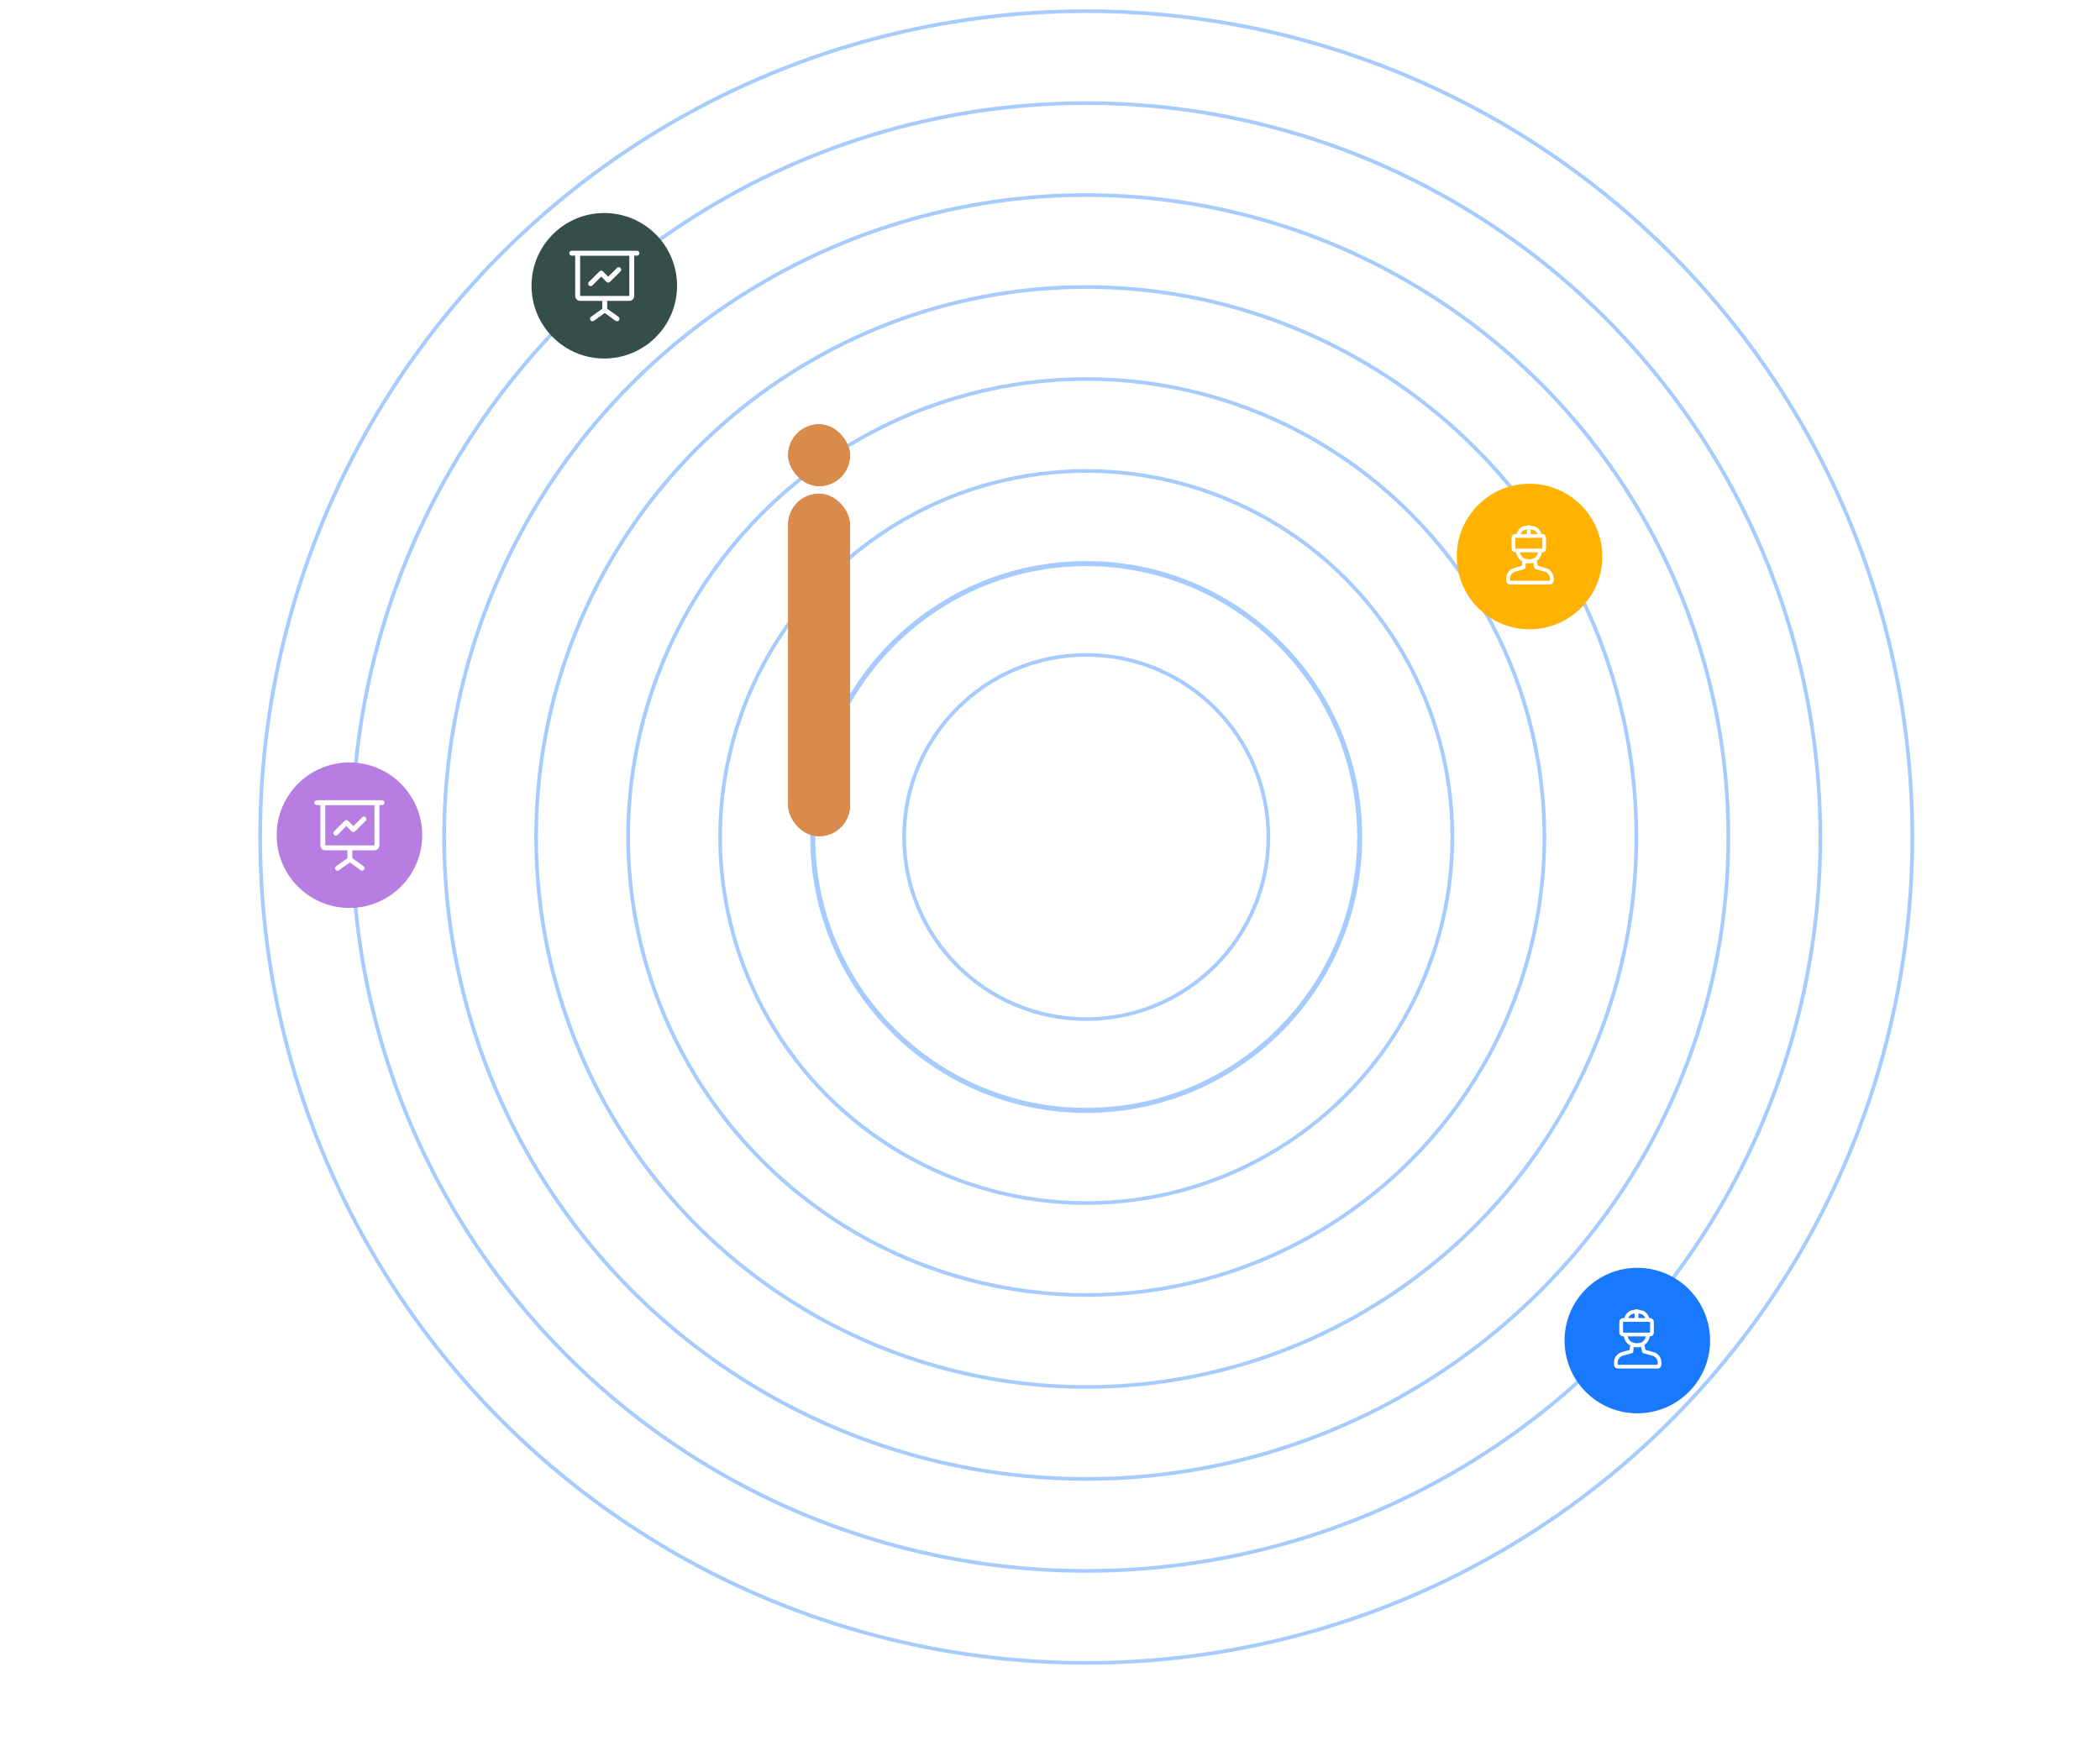 <svg width="1130" height="945" viewBox="100 0 1130 945" fill="none" xmlns="http://www.w3.org/2000/svg"
    xmlns:xlink="http://www.w3.org/1999/xlink">
    <g class="all">


        <g opacity="0.39">
            <circle cx="684.5" cy="450.5" r="98.01" stroke="#1879FE" stroke-width="1.98" />
            <circle cx="684.5" cy="450.5" r="147.147" stroke="#1879FE" stroke-width="2.705" />
            <circle cx="684.498" cy="450.5" r="197.01" stroke="#1879FE" stroke-width="1.98" />
            <circle cx="684.502" cy="450.5" r="246.51" stroke="#1879FE" stroke-width="1.98" />
            <circle cx="684.5" cy="450.5" r="296.01" stroke="#1879FE" stroke-width="1.98" />
            <circle cx="684.5" cy="450.5" r="345.51" stroke="#1879FE" stroke-width="1.98" />
            <circle cx="684.5" cy="450.5" r="395.01" stroke="#1879FE" stroke-width="1.98" />
            <circle cx="684.5" cy="450.5" r="444.51" stroke="#1879FE" stroke-width="1.98" />
        </g>
        <g filter="url(#filter0_dddd_913_49165)">
            <path
                d="M387.625 32.615H960.357V660.052C960.357 660.052 858.271 800.924 673.991 796.896C489.711 792.868 392.102 636.903 392.102 636.903L387.625 32.615Z"
                fill="url(#pattern0_913_49165)" />
        </g>
        <g class="graph">
            <circle cx="425.166" cy="153.805" r="38.344" fill="#364E49" stroke="#364E49" stroke-width="1.624" />
            <path fill-rule="evenodd" clip-rule="evenodd"
                d="M406.316 136.278C406.316 135.547 406.909 134.954 407.64 134.954H442.741C443.472 134.954 444.065 135.547 444.065 136.278C444.065 137.009 443.472 137.602 442.741 137.602H441.273L441.273 137.643V159.289C441.273 160.752 440.088 161.937 438.625 161.937H426.722V166.172L432.783 170.501C433.378 170.926 433.515 171.753 433.091 172.348C432.666 172.943 431.839 173.08 431.244 172.655L425.398 168.48L419.552 172.655C418.957 173.08 418.13 172.943 417.705 172.348C417.28 171.753 417.418 170.926 418.013 170.501L424.074 166.172V161.937H412.163C410.701 161.937 409.516 160.752 409.516 159.289V137.643L409.516 137.602H407.64C406.909 137.602 406.316 137.009 406.316 136.278ZM412.163 137.643H414.811H435.978H438.625V140.291V156.642V159.289H435.978H414.811H412.163V156.642V140.291V137.643ZM433.888 146.053C434.405 145.536 434.405 144.698 433.888 144.181C433.371 143.664 432.533 143.664 432.016 144.181L427.282 148.916L424.437 146.071C423.92 145.554 423.082 145.554 422.565 146.071L416.895 151.742C416.378 152.259 416.378 153.097 416.895 153.614C417.412 154.131 418.25 154.131 418.767 153.614L423.501 148.88L426.345 151.724C426.862 152.241 427.701 152.241 428.218 151.724L433.888 146.053Z"
                fill="white" />
        </g>
        <g class="graph-1">
            <circle cx="288.032" cy="449.532" r="38.344" fill="#B77DE3" stroke="#B77DE3" stroke-width="1.624" />
            <path fill-rule="evenodd" clip-rule="evenodd"
                d="M269.182 432.005C269.182 431.274 269.774 430.681 270.505 430.681H305.607C306.338 430.681 306.93 431.274 306.93 432.005C306.93 432.736 306.338 433.329 305.607 433.329H304.138L304.138 433.37V455.016C304.138 456.478 302.953 457.663 301.491 457.663H289.587V461.898L295.648 466.227C296.243 466.652 296.381 467.479 295.956 468.074C295.531 468.669 294.704 468.807 294.109 468.382L288.263 464.206L282.417 468.382C281.822 468.807 280.995 468.669 280.57 468.074C280.145 467.479 280.283 466.652 280.878 466.227L286.939 461.898V457.663H275.028C273.566 457.663 272.381 456.478 272.381 455.016V433.37L272.381 433.329H270.505C269.774 433.329 269.182 432.736 269.182 432.005ZM275.028 433.37H277.676H298.843H301.491V436.018V452.368V455.016H298.843H277.676H275.028V452.368V436.018V433.37ZM296.753 441.78C297.27 441.263 297.27 440.425 296.753 439.908C296.236 439.391 295.398 439.391 294.881 439.908L290.147 444.642L287.303 441.798C286.786 441.281 285.947 441.281 285.43 441.798L279.76 447.468C279.243 447.985 279.243 448.824 279.76 449.341C280.277 449.858 281.115 449.858 281.632 449.341L286.366 444.606L289.211 447.45C289.728 447.967 290.566 447.967 291.083 447.45L296.753 441.78Z"
                fill="white" />
        </g>
        <g class="user-1">
            <circle cx="981.032" cy="721.532" r="38.344" fill="#1879FE" stroke="#1879FE" stroke-width="1.624" />
            <path
                d="M982.631 723.943C982.909 723.828 983.223 723.844 983.489 723.985C983.754 724.126 983.943 724.378 984.003 724.673L984.547 727.325L989.925 728.855C990.258 728.946 990.573 729.128 990.833 729.311C991.108 729.506 991.384 729.746 991.635 730.007C992.112 730.504 992.621 731.201 992.797 731.938C993.056 733.026 993.063 733.985 992.95 734.714C992.875 735.206 992.451 735.57 991.953 735.57H982.079H970.514C970.016 735.57 969.592 735.206 969.516 734.714C969.404 733.985 969.411 733.026 969.67 731.938C969.845 731.201 970.354 730.504 970.832 730.007C971.083 729.746 971.358 729.506 971.634 729.311C971.893 729.128 972.209 728.946 972.542 728.855L977.846 727.346L978.079 724.896C978.107 724.609 978.255 724.348 978.487 724.177C978.72 724.007 979.014 723.944 979.295 724.005C979.608 724.072 980.27 724.141 980.984 724.141C981.729 724.141 982.336 724.064 982.631 723.943Z"
                stroke="white" stroke-width="2.018" stroke-linecap="round" stroke-linejoin="round" />
            <path
                d="M974.82 718.307C974.82 718.428 974.821 718.549 974.822 718.67C974.843 721.492 977.107 723.719 979.921 723.944L980.661 724.003C980.964 724.027 981.268 724.026 981.571 724.001L981.693 723.991C984.617 723.747 986.828 721.239 986.703 718.307M974.82 711.339C974.82 709.03 976.079 706.761 978.317 706.195C979.957 705.781 981.472 705.797 983.186 706.241C985.41 706.817 986.703 709.041 986.703 711.339"
                stroke="white" stroke-width="2.018" />
            <path
                d="M973.368 710.441C972.811 710.441 972.359 710.893 972.359 711.45V717.261C972.359 717.818 972.811 718.27 973.368 718.27H987.897C988.454 718.27 988.905 717.818 988.905 717.261V711.45C988.905 710.893 988.454 710.441 987.897 710.441H973.368Z"
                stroke="white" stroke-width="2.018" stroke-linejoin="round" />
            <path d="M980.633 705.638V710.481" stroke="white" stroke-width="2.018" stroke-linecap="round"
                stroke-linejoin="round" />
        </g>
        <g class="user">
            <circle cx="923.032" cy="299.532" r="38.344" fill="#FFB200" stroke="#FFB200" stroke-width="1.624" />
            <path
                d="M924.631 301.943C924.909 301.828 925.223 301.844 925.489 301.985C925.754 302.126 925.943 302.378 926.003 302.673L926.547 305.325L931.925 306.855C932.258 306.946 932.573 307.128 932.833 307.311C933.108 307.505 933.384 307.746 933.635 308.007C934.112 308.504 934.621 309.2 934.797 309.938C935.056 311.026 935.063 311.985 934.95 312.714C934.875 313.206 934.451 313.57 933.953 313.57H924.079H912.514C912.016 313.57 911.592 313.206 911.516 312.714C911.404 311.985 911.411 311.026 911.67 309.938C911.845 309.2 912.354 308.504 912.832 308.007C913.083 307.746 913.358 307.505 913.634 307.311C913.893 307.128 914.209 306.946 914.542 306.855L919.846 305.346L920.079 302.895C920.107 302.609 920.255 302.347 920.487 302.177C920.72 302.007 921.014 301.944 921.295 302.005C921.608 302.072 922.27 302.141 922.984 302.141C923.729 302.141 924.336 302.064 924.631 301.943Z"
                stroke="white" stroke-width="2.018" stroke-linecap="round" stroke-linejoin="round" />
            <path
                d="M916.82 296.307C916.82 296.428 916.821 296.549 916.822 296.67C916.843 299.492 919.107 301.719 921.921 301.944L922.661 302.003C922.964 302.027 923.268 302.026 923.571 302.001L923.693 301.991C926.617 301.747 928.828 299.239 928.703 296.307M916.82 289.339C916.82 287.03 918.079 284.761 920.317 284.195C921.957 283.781 923.472 283.797 925.186 284.241C927.41 284.817 928.703 287.041 928.703 289.339"
                stroke="white" stroke-width="2.018" />
            <path
                d="M915.368 288.441C914.811 288.441 914.359 288.893 914.359 289.45V295.261C914.359 295.818 914.811 296.27 915.368 296.27H929.897C930.454 296.27 930.905 295.818 930.905 295.261V289.45C930.905 288.893 930.454 288.441 929.897 288.441H915.368Z"
                stroke="white" stroke-width="2.018" stroke-linejoin="round" />
            <path d="M922.633 283.638V288.481" stroke="white" stroke-width="2.018" stroke-linecap="round"
                stroke-linejoin="round" />

        </g>
    </g>


    <rect x="524.088" y="228.359" width="33.301" height="33.301" rx="16.65" fill="#D98B4B" />
    <rect x="524.088" y="228.359" width="33.301" height="33.301" rx="16.65" fill="#D98B4B" />
    <rect x="524.088" y="265.721" width="33.301" height="184.373" rx="16.65" fill="#D98B4B" />
    <rect x="524.088" y="265.721" width="33.301" height="184.373" rx="16.65" fill="#D98B4B" />


    <defs>
        <filter id="filter0_dddd_913_49165" x="0.198" y="0.939" width="989.399" height="1144.48"
            filterUnits="userSpaceOnUse" color-interpolation-filters="sRGB">
            <feFlood flood-opacity="0" result="BackgroundImageFix" />
            <feColorMatrix in="SourceAlpha" type="matrix" values="0 0 0 0 0 0 0 0 0 0 0 0 0 0 0 0 0 0 127 0"
                result="hardAlpha" />
            <feOffset dx="-16.244" dy="13.808" />
            <feGaussianBlur stdDeviation="22.742" />
            <feColorMatrix type="matrix" values="0 0 0 0 0 0 0 0 0 0 0 0 0 0 0 0 0 0 0.1 0" />
            <feBlend mode="normal" in2="BackgroundImageFix" result="effect1_dropShadow_913_49165" />
            <feColorMatrix in="SourceAlpha" type="matrix" values="0 0 0 0 0 0 0 0 0 0 0 0 0 0 0 0 0 0 127 0"
                result="hardAlpha" />
            <feOffset dx="-63.353" dy="53.606" />
            <feGaussianBlur stdDeviation="41.423" />
            <feColorMatrix type="matrix" values="0 0 0 0 0 0 0 0 0 0 0 0 0 0 0 0 0 0 0.09 0" />
            <feBlend mode="normal" in2="effect1_dropShadow_913_49165" result="effect2_dropShadow_913_49165" />
            <feColorMatrix in="SourceAlpha" type="matrix" values="0 0 0 0 0 0 0 0 0 0 0 0 0 0 0 0 0 0 127 0"
                result="hardAlpha" />
            <feOffset dx="-142.95" dy="121.02" />
            <feGaussianBlur stdDeviation="56.043" />
            <feColorMatrix type="matrix" values="0 0 0 0 0 0 0 0 0 0 0 0 0 0 0 0 0 0 0.05 0" />
            <feBlend mode="normal" in2="effect2_dropShadow_913_49165" result="effect3_dropShadow_913_49165" />
            <feColorMatrix in="SourceAlpha" type="matrix" values="0 0 0 0 0 0 0 0 0 0 0 0 0 0 0 0 0 0 127 0"
                result="hardAlpha" />
            <feOffset dx="-254.223" dy="215.237" />
            <feGaussianBlur stdDeviation="66.602" />
            <feColorMatrix type="matrix" values="0 0 0 0 0 0 0 0 0 0 0 0 0 0 0 0 0 0 0.01 0" />
            <feBlend mode="normal" in2="effect3_dropShadow_913_49165" result="effect4_dropShadow_913_49165" />
            <feBlend mode="normal" in="SourceGraphic" in2="effect4_dropShadow_913_49165" result="shape" />
        </filter>
        <pattern id="pattern0_913_49165" patternContentUnits="objectBoundingBox" width="1" height="1">
            <use xlink:href="#image0_913_49165" transform="matrix(0 0 0 0 -0.152 -0.407)" />
        </pattern>
        <pattern id="pattern1_913_49165" patternContentUnits="objectBoundingBox" width="1" height="1">
            <use xlink:href="#image1_913_49165" transform="matrix(0.001 0 0 0.001 -0.169 0)" />
        </pattern>
        <clipPath id="clip0_913_49165">
            <rect x="367.33" y="675.364" width="307.573" height="72.425" rx="9.51"
                transform="rotate(-5.813 367.33 675.364)" fill="white" />
        </clipPath>

        <style>
            .user {
                transform-origin: 923.032px 299.532px;

                transition: all 3s;
            }

            .user-1 {
                transform-origin: 981.032px 721.532px;

                transition: all 3s;
            }

            .graph {
                transform-origin: 425.166px 153.805px;

                transition: all 3s;
            }

            .graph-1 {
                transform-origin: 288.032px 449.532px;
                animation: rot-item 10s linear infinite;
                transition: all 3s;
            }

            .graph,
            .graph-1,
            .user,
            .user-1 {
                animation: rot-item 10s linear infinite;
            }

            .all {
                transform-origin: 684.5px 450.5px;
                animation: rot-item 10s linear reverse infinite;
            }

            @keyframes rot-item {
                0% {
                    transform: rotate(0);
                }

                100% {
                    transform: rotate(360deg);
                }
            }
        </style>
    </defs>
</svg>